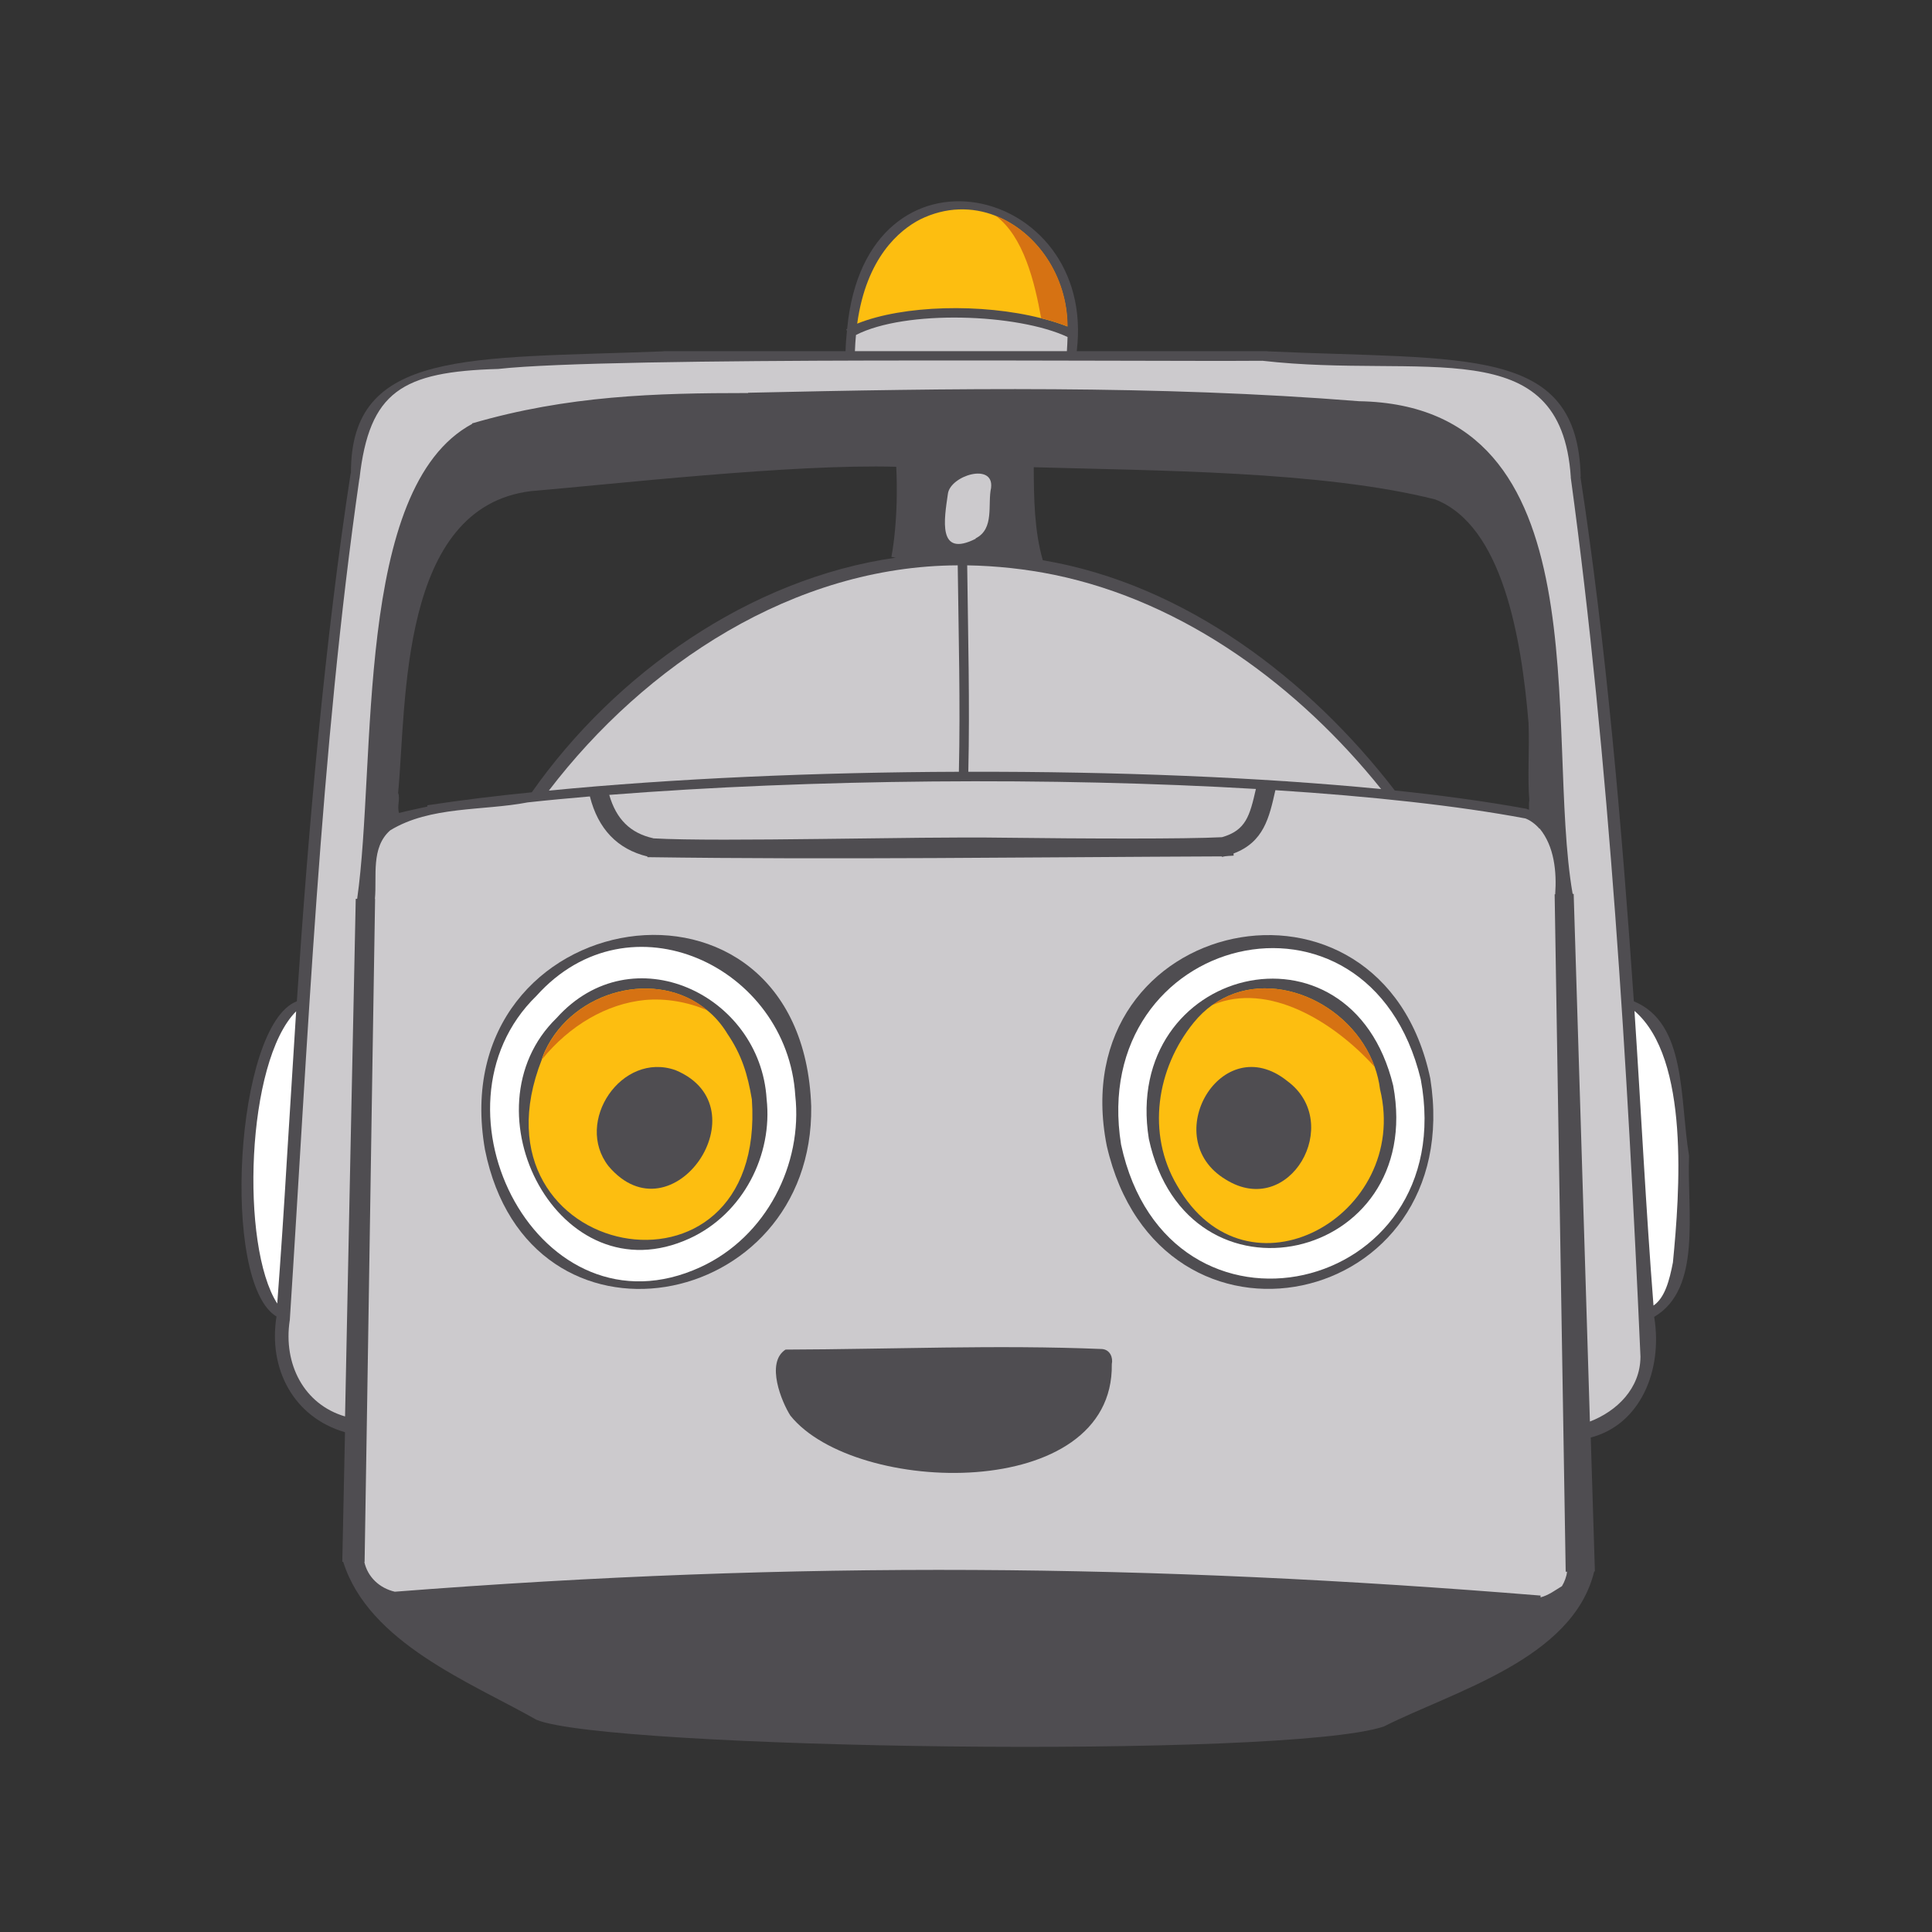 <?xml version="1.0" encoding="utf-8"?>
<svg xmlns="http://www.w3.org/2000/svg" width="60" height="60" viewBox="0 0 60 60" fill="none">
  <rect x="0" y="0" width="60" height="60" fill="#333333" stroke="none"/>
  <path d="M52.454 35.884C52.159 34.129 52.389 31.777 50.741 31.097C50.368 25.668 49.873 19.957 49.082 14.805H49.091C48.987 10.72 45.599 11.194 39.362 10.911V10.905H33.439C34.074 5.73 26.894 4.023 26.309 10.213C26.3 10.219 26.285 10.225 26.276 10.231L26.303 10.275C26.282 10.475 26.265 10.684 26.259 10.905H20.607V10.911C14.552 11.149 10.878 10.821 10.899 14.701H10.89C10.096 19.834 9.58 25.671 9.219 31.097C9.216 31.1 9.213 31.097 9.21 31.1C7.3 31.843 6.846 39.85 8.587 40.885C8.327 42.509 9.115 44.013 10.711 44.478C10.711 44.478 10.712 44.479 10.714 44.481C10.714 44.481 10.63 48.501 10.63 48.504H10.658C11.451 51.023 14.617 52.25 16.656 53.407C18.775 54.315 39.915 54.64 42.974 53.619C45.156 52.518 48.85 51.524 49.51 48.8H49.531L49.402 44.643C50.921 44.252 51.65 42.584 51.372 40.897C52.861 40.02 52.389 37.651 52.455 35.884H52.454ZM27.846 15.609C27.828 16.221 27.772 16.823 27.683 17.295L27.817 17.319C23.26 17.969 19.085 20.944 16.515 24.606C15.423 24.713 14.346 24.845 13.269 25.009C13.269 25.015 13.275 25.042 13.275 25.048C12.977 25.113 12.687 25.173 12.394 25.248C12.322 25.045 12.436 24.812 12.364 24.624C12.63 21.816 12.394 15.743 16.5 15.251C18.998 15.042 24.6 14.403 27.834 14.496C27.852 14.857 27.855 15.242 27.846 15.609V15.609ZM47.486 25.147C47.459 25.137 47.432 25.131 47.414 25.125V25.119C46.113 24.881 44.699 24.693 43.305 24.547L43.311 24.541C40.672 21.117 36.817 18.142 32.385 17.399C32.123 16.486 32.107 15.486 32.104 14.51C35.891 14.62 41.06 14.623 44.57 15.51C46.659 16.322 47.249 19.792 47.471 22.461C47.501 23.329 47.435 24.126 47.495 24.869C47.474 24.91 47.489 25.098 47.486 25.147Z" fill="#4F4D51"/>
  <path d="M26.583 10.403C28.123 9.614 31.598 9.735 33.154 10.466C33.148 10.613 33.145 10.755 33.133 10.905H26.55C26.556 10.732 26.568 10.564 26.583 10.403H26.583Z" fill="#CCCACD"/>
  <path d="M8.911 35.979C8.819 37.526 8.722 39.002 8.61 40.483C7.463 38.702 7.64 32.964 9.197 31.407C9.102 32.932 9.005 34.464 8.911 35.979Z" fill="white"/>
  <path d="M48.663 48.826C48.654 48.944 48.588 49.13 48.508 49.259C48.301 49.383 48.1 49.54 47.842 49.608L47.845 49.552C35.76 48.567 24.801 48.456 12.261 49.432C11.787 49.322 11.42 48.979 11.315 48.51H11.323C11.431 41.998 11.541 34.415 11.649 27.918H11.643C11.71 27.214 11.51 26.324 12.117 25.788C13.359 25.026 15.002 25.186 16.388 24.919C17.015 24.85 17.66 24.791 18.319 24.734C18.575 25.746 19.175 26.372 20.106 26.599V26.62C25.841 26.703 32.187 26.619 37.946 26.596L37.953 26.614C38.066 26.576 38.221 26.583 38.313 26.572L38.307 26.507C39.249 26.154 39.417 25.394 39.608 24.54C42.595 24.731 45.275 25.024 47.358 25.415V25.412C47.52 25.468 47.696 25.603 47.806 25.734C47.81 25.732 47.813 25.731 47.815 25.731C48.274 26.288 48.346 27.083 48.298 27.772H48.281C48.318 30.203 48.579 46.014 48.624 48.812H48.668C48.668 48.812 48.665 48.821 48.662 48.827L48.663 48.826Z" fill="#CCCACD"/>
  <path d="M32.732 17.85C36.82 18.69 40.363 21.352 42.893 24.505C39.139 24.138 34.655 23.958 30.072 23.968C30.12 21.821 30.064 19.814 30.037 17.557C30.947 17.573 31.854 17.671 32.732 17.85Z" fill="#CCCACD"/>
  <path d="M31.957 17.327C31.988 17.317 32.022 17.314 32.053 17.305C32.056 17.317 32.059 17.33 32.062 17.338C32.03 17.336 31.991 17.329 31.958 17.326L31.957 17.327Z" fill="#4F4D51"/>
  <path d="M47.121 18.575C47.121 18.575 47.124 18.578 47.128 18.578C47.128 18.585 47.128 18.595 47.131 18.604C47.128 18.595 47.124 18.585 47.121 18.575Z" fill="#4F4D51"/>
  <path d="M18.922 24.686C25.201 24.191 32.73 24.131 39.003 24.502C38.812 25.34 38.693 25.788 37.949 26C36.797 26.059 33.744 26.047 31.085 26.015C28.527 25.974 22.36 26.154 20.288 26.036V26.033C19.575 25.874 19.139 25.442 18.921 24.687L18.922 24.686Z" fill="#CCCACD"/>
  <path d="M30.78 15.146C30.664 15.657 30.894 16.423 30.299 16.719C30.302 16.722 30.302 16.725 30.302 16.731C29.105 17.334 29.325 16.122 29.437 15.34C29.506 14.768 30.872 14.355 30.779 15.146H30.78Z" fill="#CCCACD"/>
  <path d="M29.743 17.557C29.771 19.816 29.827 21.822 29.779 23.968C25.354 23.983 20.908 24.177 17.045 24.553C20.029 20.644 24.654 17.577 29.743 17.557Z" fill="#CCCACD"/>
  <path d="M48.323 25.517C48.323 25.517 48.323 25.513 48.327 25.513V25.52L48.323 25.517Z" fill="#4F4D51"/>
  <path d="M50.946 42.145C50.937 43.122 50.212 43.826 49.376 44.147C49.283 41.009 48.965 30.834 48.872 27.76H48.84C47.957 22.685 49.874 12.596 42.209 12.46C35.941 11.958 29.505 12.058 23.232 12.197V12.206C20.349 12.206 17.63 12.283 14.661 13.149L14.664 13.164C10.983 15.143 11.701 23.652 11.092 27.913H11.048C10.948 32.516 10.812 39.371 10.716 43.989C9.438 43.615 8.794 42.359 8.997 41.011C9 41.008 8.997 41.002 9 40.999C9.556 32.429 9.948 23.264 11.161 14.863L11.164 14.866C11.468 12.153 12.482 11.544 15.476 11.458C18.937 11.069 35.391 11.234 39.207 11.204C44.221 11.778 48.479 10.236 48.783 14.822H48.78C49.975 23.572 50.55 33.226 50.947 42.146L50.946 42.145Z" fill="#CCCACD"/>
  <path d="M51.954 39.206C51.847 39.758 51.706 40.303 51.351 40.545C51.116 37.547 50.962 34.443 50.76 31.395C52.486 32.873 52.164 37.046 51.954 39.205V39.206Z" fill="white"/>
  <path d="M33.147 10.138C32.894 10.039 32.619 9.953 32.327 9.881C30.488 9.412 28.048 9.475 26.621 10.051C26.907 7.992 27.934 7.147 28.572 6.816C29.378 6.419 30.196 6.419 30.915 6.7L30.918 6.703C32.192 7.201 33.144 8.574 33.147 10.138Z" fill="#FDBE10"/>
  <path d="M33.154 10.139C32.901 10.04 32.626 9.954 32.334 9.882C32.131 8.745 31.785 7.346 30.926 6.704C32.2 7.202 33.152 8.575 33.155 10.139H33.154Z" fill="#D67213"/>
  <path d="M25.193 34.36C24.916 26.204 13.714 28.023 15.061 35.703C16.416 42.452 25.279 40.767 25.193 34.36Z" fill="#4F4D51"/>
  <path d="M24.698 34.024C24.453 30.028 19.559 27.698 16.661 30.926C13.056 34.43 16.762 41.649 21.755 39.351C23.806 38.408 24.933 36.149 24.698 34.024ZM21.421 38.459C17.365 40.324 14.357 34.463 17.285 31.616C19.636 28.996 23.611 30.888 23.808 34.132C24.002 35.857 23.086 37.692 21.421 38.459Z" fill="white"/>
  <path d="M23.35 34.142C23.219 33.372 23.04 32.757 22.571 32.077C22.571 32.074 22.568 32.071 22.568 32.068C22.395 31.793 22.192 31.561 21.965 31.379C20.416 30.075 17.82 30.734 16.928 32.635C16.91 32.674 16.892 32.716 16.877 32.755C16.85 32.823 16.829 32.889 16.829 32.898C14.361 39.15 23.822 41.004 23.35 34.142V34.142Z" fill="#FDBE10"/>
  <path d="M20.982 33.236C19.308 32.641 17.823 34.84 18.898 36.216C20.881 38.556 23.735 34.387 20.982 33.236Z" fill="#4F4D51"/>
  <path d="M21.97 31.379C21.355 31.113 20.657 30.997 20.027 31.056C18.842 31.173 17.694 31.841 16.834 32.898C16.834 32.889 16.855 32.823 16.882 32.755C16.897 32.716 16.915 32.674 16.932 32.635C17.824 30.734 20.421 30.075 21.97 31.379Z" fill="#D67213"/>
  <path d="M34.224 41.895C30.963 41.76 27.694 41.902 24.395 41.913C23.764 42.325 24.285 43.557 24.546 43.963C26.549 46.458 34.598 46.678 34.528 42.363C34.571 42.164 34.477 41.915 34.224 41.895Z" fill="#4F4D51"/>
  <path d="M44.419 33.494C42.907 26.298 32.959 28.421 34.371 35.581C36.007 42.724 45.563 40.701 44.419 33.494Z" fill="#4F4D51"/>
  <path d="M44.123 33.52C42.494 26.82 33.768 29.005 34.816 35.546C36.275 42.315 45.374 40.247 44.123 33.52ZM35.678 35.367C34.824 30.035 41.938 28.253 43.267 33.714C44.287 39.199 36.868 40.882 35.678 35.367Z" fill="white"/>
  <path d="M36.558 36.821C35.598 35.2 35.92 33.18 37.066 31.765C37.244 31.544 37.438 31.362 37.647 31.212C37.65 31.212 37.653 31.209 37.656 31.209C39.39 29.968 41.975 31.111 42.691 33.135L42.694 33.138C42.772 33.359 42.828 33.588 42.858 33.827C43.812 37.748 38.724 40.622 36.558 36.82L36.558 36.821Z" fill="#FDBE10"/>
  <path d="M39.981 33.575C37.933 31.927 35.94 35.356 38.065 36.63C40.051 37.872 41.743 34.875 39.981 33.575Z" fill="#4F4D51"/>
  <path d="M42.693 33.135C41.416 31.72 39.384 30.482 37.659 31.209C39.392 29.968 41.977 31.111 42.693 33.135Z" fill="#D67213"/>
</svg>
